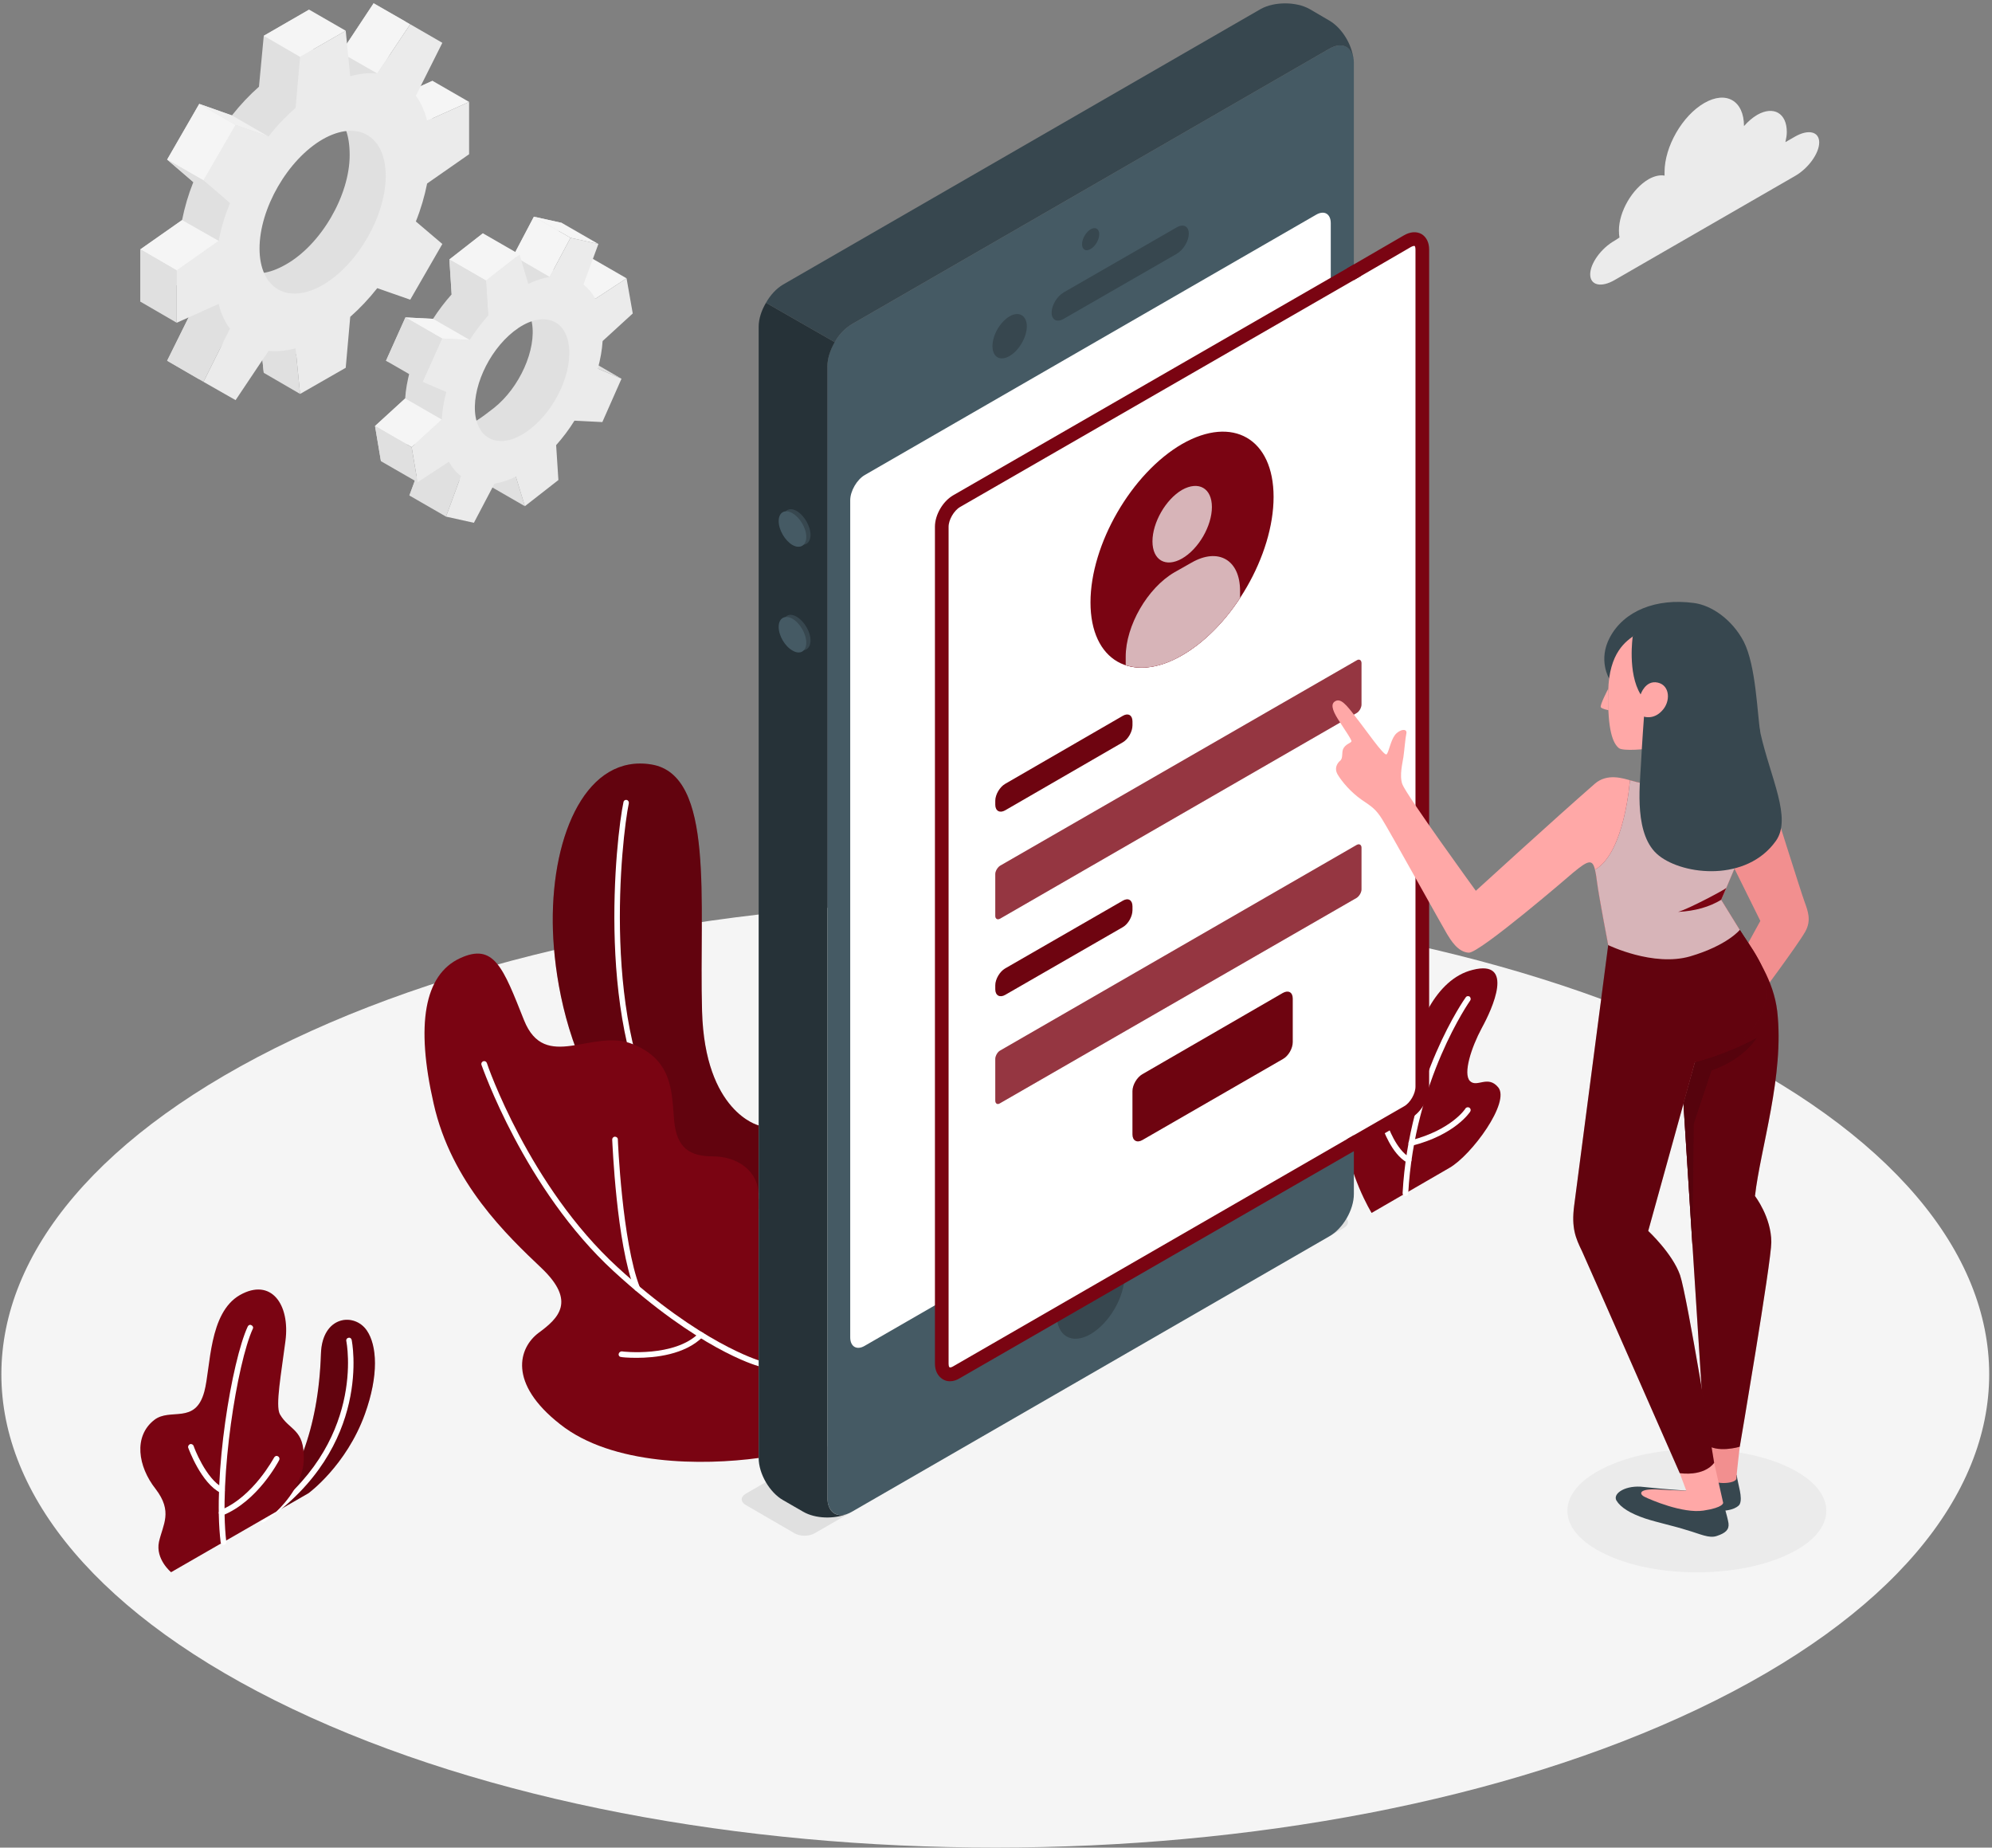 <svg width="496" height="460" viewBox="0 0 496 460" fill="none" xmlns="http://www.w3.org/2000/svg">
<rect x="0" y="0" width="496" height="460" fill="#808080" stroke="none"/>
<g clip-path="url(#clip0_158_11678)">
<path d="M72.829 425.47C169.478 471.49 326.165 471.49 422.815 425.47C519.464 379.451 519.464 304.852 422.815 258.832C326.165 212.812 169.478 212.812 72.829 258.832C-23.821 304.852 -23.821 379.451 72.829 425.47Z" fill="#F5F5F5"/>
<path d="M399.74 386.945C412.294 392.969 432.704 392.969 445.329 386.945C457.884 380.991 457.884 371.255 445.329 365.301C432.704 359.277 412.294 359.277 399.74 365.301C387.115 371.255 387.115 380.991 399.74 386.945Z" fill="#EBEBEB"/>
<path d="M65.394 378.33L76.827 371.746C76.827 371.746 86.225 364.881 90.854 352.063C94.361 342.326 93.87 334.972 91.345 331.259C88.259 326.706 80.194 327.547 79.913 337.073C79.282 355.985 73.741 369.084 65.394 378.33Z" fill="#7A0412"/>
<path opacity="0.2" d="M65.394 378.33L76.827 371.746C76.827 371.746 86.225 364.881 90.854 352.063C94.361 342.326 93.87 334.972 91.345 331.259C88.259 326.706 80.194 327.547 79.913 337.073C79.282 355.985 73.741 369.084 65.394 378.33Z" fill="black"/>
<path d="M65.394 379.03C65.184 379.03 64.974 378.89 64.833 378.75C64.623 378.4 64.693 377.98 64.974 377.769C91.345 359.488 86.295 334.131 86.225 333.851C86.155 333.501 86.365 333.15 86.716 333.08C87.137 332.94 87.488 333.221 87.558 333.571C87.628 333.851 92.958 360.118 65.815 378.89C65.675 378.984 65.535 379.03 65.394 379.03Z" fill="white"/>
<path d="M42.6 391.428C42.6 391.428 38.672 388.206 39.584 383.863C40.566 379.52 43.091 376.368 38.742 370.695C34.323 365.091 33.201 357.596 38.391 353.534C42.389 350.382 48.631 354.794 50.876 346.459C52.489 340.435 51.928 326.916 59.713 322.433C67.498 318.021 72.268 324.745 71.075 333.851C70.023 342.046 68.55 349.891 69.673 352.063C71.987 356.195 75.845 355.635 75.634 363.34C75.494 370.485 68.761 376.368 68.761 376.368L42.6 391.428Z" fill="#7A0412"/>
<path d="M55.645 384.634C55.294 384.634 55.014 384.354 54.944 384.003C52.91 367.403 57.749 338.754 61.677 330.279C61.817 329.928 62.238 329.718 62.589 329.928C62.94 330.068 63.15 330.489 62.94 330.839C59.082 339.244 54.453 367.963 56.347 383.863C56.417 384.214 56.136 384.564 55.715 384.634C55.715 384.634 55.692 384.634 55.645 384.634Z" fill="white"/>
<path d="M55.294 371.745C55.154 371.745 55.037 371.722 54.944 371.675C50.104 369.294 47.018 360.818 46.878 360.468C46.738 360.118 46.948 359.698 47.299 359.558C47.649 359.417 48.07 359.628 48.211 359.978C48.211 360.118 51.226 368.243 55.575 370.415C55.926 370.555 56.066 370.975 55.926 371.325C55.785 371.605 55.505 371.745 55.294 371.745Z" fill="white"/>
<path d="M55.154 377.349C54.874 377.349 54.663 377.139 54.523 376.859C54.383 376.509 54.593 376.088 54.944 375.948C63.08 372.656 68.2 362.92 68.27 362.85C68.48 362.499 68.901 362.359 69.182 362.57C69.532 362.71 69.673 363.13 69.532 363.48C69.322 363.9 64.132 373.777 55.435 377.279C55.341 377.326 55.248 377.349 55.154 377.349Z" fill="white"/>
<path d="M341.525 301.98C341.525 301.98 335.423 292.034 334.792 281.247C334.231 270.46 336.546 265.977 339.842 264.716C343.068 263.455 343.349 267.378 345.032 269.759C346.716 272.071 350.082 270.74 351.345 263.455C352.607 256.17 357.236 243.772 366.705 241.461C377.225 238.799 371.614 251.127 368.949 255.96C366.354 260.793 364.25 267.308 366.003 269.129C367.757 270.88 370.422 267.588 373.017 270.67C376.173 274.312 366.424 287.621 360.883 290.773L341.525 301.98Z" fill="#7A0412"/>
<path d="M349.942 297.778C349.942 297.778 349.918 297.778 349.872 297.778C349.521 297.778 349.24 297.427 349.24 297.077C350.784 268.358 364.811 248.465 364.951 248.325C365.162 247.975 365.583 247.905 365.933 248.115C366.214 248.395 366.284 248.816 366.073 249.096C365.933 249.306 352.186 268.849 350.643 297.147C350.643 297.497 350.293 297.778 349.942 297.778Z" fill="white"/>
<path d="M350.713 289.512C350.62 289.512 350.503 289.489 350.363 289.442C346.435 287.271 344.261 280.826 344.191 280.546C344.05 280.196 344.261 279.776 344.611 279.636C345.032 279.496 345.383 279.706 345.523 280.126C345.523 280.196 347.627 286.29 351.064 288.181C351.415 288.391 351.555 288.812 351.345 289.162C351.204 289.372 350.994 289.512 350.713 289.512Z" fill="white"/>
<path d="M351.415 285.239C351.134 285.239 350.854 285.029 350.713 284.749C350.643 284.399 350.854 283.978 351.275 283.908C361.374 281.317 364.881 276.063 364.881 275.993C365.092 275.643 365.583 275.573 365.863 275.783C366.214 275.993 366.284 276.414 366.074 276.764C365.933 276.974 362.286 282.507 351.625 285.239C351.532 285.239 351.462 285.239 351.415 285.239Z" fill="white"/>
<path d="M188.906 280.196C188.906 280.196 175.51 276.904 174.809 251.758C174.037 224.58 178.105 192.919 162.184 190.328C146.333 187.736 137.426 207.209 137.636 229.763C137.846 249.586 145.842 292.594 188.906 301V280.196Z" fill="#7A0412"/>
<path opacity="0.2" d="M188.906 280.196C188.906 280.196 175.51 276.904 174.809 251.758C174.037 224.58 178.105 192.919 162.184 190.328C146.333 187.736 137.426 207.209 137.636 229.763C137.846 249.586 145.842 292.594 188.906 301V280.196Z" fill="black"/>
<path d="M188.907 298.478C188.907 298.431 188.883 298.408 188.836 298.408C179.087 296.657 171.232 291.333 165.34 282.578C147.946 256.661 153.417 208.189 155.241 199.714C155.311 199.294 155.661 199.083 156.012 199.153C156.433 199.223 156.643 199.644 156.573 199.994C154.82 208.329 149.349 256.24 166.533 281.807C172.144 290.213 179.719 295.326 189.047 297.077C189.468 297.147 189.678 297.497 189.608 297.847C189.538 298.198 189.257 298.478 188.907 298.478Z" fill="white"/>
<path d="M188.906 362.99C175.019 364.881 152.435 364.881 139.459 354.584C126.414 344.358 129.149 335.532 134.129 331.82C139.109 328.177 143.457 323.975 134.901 315.779C126.274 307.584 112.386 294.485 107.968 274.733C103.479 255.05 105.653 242.722 114.491 238.589C123.047 234.597 125.292 240.971 130.482 253.999C135.742 267.098 147.525 255.89 157.555 259.953C167.655 264.016 167.234 272.071 167.865 279.005C168.496 285.94 171.863 287.901 177.544 287.901C183.225 287.901 188.906 291.193 188.906 297.778V362.99Z" fill="#7A0412"/>
<path d="M188.906 340.155C188.86 340.155 188.813 340.132 188.766 340.085C188.135 339.945 173.757 335.742 152.856 316.55C130.552 296.097 120.031 265.417 119.891 265.136C119.751 264.716 119.961 264.366 120.312 264.226C120.733 264.086 121.083 264.296 121.224 264.646C121.294 264.996 131.744 295.326 153.767 315.499C174.458 334.481 188.976 338.684 189.117 338.754C189.467 338.894 189.748 339.245 189.608 339.595C189.538 339.945 189.257 340.155 188.906 340.155Z" fill="white"/>
<path d="M158.677 321.453C158.397 321.453 158.116 321.243 157.976 320.963C153.487 309.475 152.505 284.749 152.435 283.699C152.435 283.348 152.716 282.998 153.136 282.998C153.487 282.998 153.838 283.278 153.838 283.628C153.838 283.909 154.89 309.125 159.309 320.472C159.449 320.823 159.238 321.243 158.888 321.383C158.794 321.43 158.724 321.453 158.677 321.453Z" fill="white"/>
<path d="M158.537 338.054C156.362 338.054 154.819 337.914 154.679 337.844C154.258 337.844 153.978 337.493 154.048 337.073C154.118 336.723 154.469 336.443 154.819 336.443C154.96 336.513 168.005 337.984 174.037 331.89C174.247 331.61 174.738 331.61 175.019 331.82C175.3 332.1 175.3 332.59 175.019 332.8C170.6 337.283 163.096 338.054 158.537 338.054Z" fill="white"/>
<path fill-rule="evenodd" clip-rule="evenodd" d="M140.932 79.656L143.457 84.979L145.701 89.042L140.862 99.829L139.109 102.701C137.776 104.802 131.393 108.935 129.71 110.826L129.921 114.258L121.574 120.773L119.33 113.418C117.506 114.328 117.927 117.55 116.244 117.761L108.879 124.905L101.936 123.364L105.653 113.278C104.461 112.367 103.479 111.176 102.707 109.705L94.852 114.819L93.379 106.063L100.884 99.199C101.024 96.957 101.445 94.716 102.076 92.334L96.114 89.812L100.954 79.025L107.827 79.376C109.23 77.204 110.773 75.173 112.456 73.282L111.895 64.596L120.242 58.082L122.416 65.437C124.286 64.549 126.086 63.966 127.816 63.685L132.936 53.949L139.88 55.49L136.163 65.577C137.355 66.487 138.337 67.678 139.109 69.149L146.894 64.036L148.437 72.791L140.932 79.656ZM132.445 80.356C131.323 73.632 128.868 73.982 122.486 79.025C116.103 84.069 112.316 94.225 113.508 100.95C114.631 107.674 116.594 106.553 122.977 101.58C129.359 96.537 133.638 87.011 132.445 80.356Z" fill="#E0E0E0"/>
<path d="M132.936 53.949L142.054 59.203L136.864 68.939L127.816 63.685L132.936 53.949Z" fill="#F5F5F5"/>
<path d="M156.012 69.289L148.226 74.402L139.108 69.149L146.894 64.036L156.012 69.289Z" fill="#F5F5F5"/>
<path d="M154.749 94.295L148.858 91.774L139.74 86.52L145.701 89.042L154.749 94.295Z" fill="#E0E0E0"/>
<path d="M101.936 123.364L111.053 128.618L114.771 118.531L105.653 113.278L101.936 123.364Z" fill="#E0E0E0"/>
<path d="M130.692 126.026L121.574 120.772L119.33 113.418L128.447 118.671L130.692 126.026Z" fill="#E0E0E0"/>
<path fill-rule="evenodd" clip-rule="evenodd" d="M150.05 84.909C149.91 87.151 149.489 89.462 148.857 91.774L154.749 94.295L149.98 105.082L143.036 104.732C141.703 106.904 140.16 108.935 138.477 110.826L139.038 119.512L130.692 126.026L128.447 118.671C126.577 119.558 124.8 120.142 123.117 120.422L117.997 130.159L111.053 128.618L114.771 118.531C113.578 117.621 112.596 116.43 111.755 114.959L103.969 120.072L102.497 111.316L110.001 104.452C110.142 102.211 110.492 99.899 111.124 97.588L105.232 95.066L110.071 84.279L116.945 84.629C118.348 82.458 119.891 80.426 121.574 78.535L121.013 69.85L129.359 63.335L131.534 70.69C133.427 69.779 135.181 69.219 136.864 68.939L142.054 59.203L148.998 60.744L145.28 70.83C146.403 71.741 147.455 72.931 148.226 74.403L156.011 69.289L157.554 78.045L150.05 84.909ZM141.563 85.54C140.441 78.885 134.269 77.484 127.886 82.528C121.504 87.571 117.296 97.027 118.418 103.752C119.61 110.406 125.712 111.807 132.095 106.763C138.477 101.79 142.755 92.264 141.563 85.54Z" fill="#EBEBEB"/>
<path d="M129.359 63.335L120.241 58.082L111.895 64.596L121.013 69.849L129.359 63.335Z" fill="#F5F5F5"/>
<path d="M111.895 64.596L112.456 73.282L121.574 78.535L121.013 69.85L111.895 64.596Z" fill="#E0E0E0"/>
<path d="M116.945 84.629L107.827 79.376L100.954 79.025L110.071 84.279L116.945 84.629Z" fill="#F5F5F5"/>
<path d="M100.954 79.025L96.114 89.812L105.232 95.066L110.072 84.279L100.954 79.025Z" fill="#E0E0E0"/>
<path d="M110.001 104.452L100.884 99.198L93.379 106.063L102.497 111.316L110.001 104.452Z" fill="#F5F5F5"/>
<path d="M103.97 120.072L94.852 114.819L93.379 106.063L102.497 111.316L103.97 120.072Z" fill="#E0E0E0"/>
<path d="M142.054 59.203L132.937 53.949L139.88 55.49L148.998 60.744L142.054 59.203Z" fill="#F5F5F5"/>
<path fill-rule="evenodd" clip-rule="evenodd" d="M97.307 40.5C97.447 43.232 97.307 48.205 96.115 51.287L101.024 55.56L93.028 69.359L87.137 67.328C85.103 69.919 81.456 72.511 78.089 73.632L76.967 86.31L65.675 92.824L64.483 81.477C62.098 82.177 59.853 82.388 57.749 82.177L49.613 94.435L41.618 89.812L48.14 76.644C46.878 74.893 45.966 72.861 45.335 70.41L34.955 75.103V62.075L45.335 54.79C45.966 51.638 46.878 48.486 48.14 45.334L41.618 39.73L49.613 25.861L57.749 28.733C59.853 26.071 62.098 23.689 64.483 21.588L65.675 8.91L76.967 2.396L78.089 13.743C80.474 13.043 82.788 12.902 84.892 13.113L93.028 0.785L101.024 5.408L94.501 18.646C95.694 20.327 96.676 22.359 97.307 24.81L107.687 20.117V33.146L97.307 40.5ZM87.067 38.609C87.067 28.593 81.806 24.95 73.109 29.924C64.412 34.967 57.258 47.225 57.258 57.241C57.258 67.258 62.659 70.76 71.286 65.787C79.983 60.814 87.067 48.626 87.067 38.609Z" fill="#E0E0E0"/>
<path d="M102.146 6.038L93.028 0.855L84.893 13.113L93.94 18.296L102.146 6.038Z" fill="#F5F5F5"/>
<path d="M116.805 25.371L107.687 20.117L97.307 24.81L106.354 30.064L116.805 25.371Z" fill="#F5F5F5"/>
<path d="M74.722 98.078L65.675 92.824L64.482 81.477L73.6 86.731L74.722 98.078Z" fill="#E0E0E0"/>
<path d="M41.618 89.812L50.665 95.066L57.258 81.827L48.141 76.644L41.618 89.812Z" fill="#E0E0E0"/>
<path fill-rule="evenodd" clip-rule="evenodd" d="M106.355 45.684C105.723 48.836 104.812 51.988 103.549 55.14L110.142 60.744L102.146 74.613L93.94 71.741C91.836 74.402 89.592 76.784 87.207 78.885L86.085 91.564L74.723 98.078L73.6 86.73C71.216 87.361 68.901 87.571 66.867 87.361L58.661 99.619L50.666 95.066L57.258 81.827C55.996 80.146 55.014 78.115 54.453 75.663L44.002 80.356V67.328L54.453 59.973C55.014 56.891 55.996 53.669 57.258 50.587L50.666 44.913L58.661 31.114L66.867 33.986C68.901 31.325 71.216 28.943 73.6 26.842L74.723 14.163L86.085 7.649L87.207 18.997C89.592 18.296 91.836 18.086 93.94 18.296L102.146 6.038L110.142 10.661L103.549 23.83C104.812 25.581 105.723 27.612 106.355 30.064L116.805 25.371V38.399L106.355 45.684ZM96.044 43.793C96.044 33.776 89.031 29.713 80.334 34.687C71.637 39.73 64.623 51.918 64.623 61.864C64.623 71.881 71.637 75.943 80.334 70.97C89.031 65.927 96.044 53.809 96.044 43.793Z" fill="#EBEBEB"/>
<path d="M57.749 28.733L66.867 33.986L58.661 31.114L49.613 25.861L57.749 28.733Z" fill="#F0F0F0"/>
<path d="M50.665 44.913L41.618 39.73L49.613 25.861L58.661 31.114L50.665 44.913Z" fill="#F5F5F5"/>
<path d="M41.618 39.73L50.665 44.913L57.258 50.587L48.141 45.334L41.618 39.73Z" fill="#E0E0E0"/>
<path d="M45.335 54.79L54.453 59.973L44.002 67.328L34.955 62.075L45.335 54.79Z" fill="#F5F5F5"/>
<path d="M34.955 62.075L44.002 67.328V80.356L34.955 75.103V62.075Z" fill="#E0E0E0"/>
<path d="M86.085 7.649L76.967 2.396L65.675 8.91L74.722 14.163L86.085 7.649Z" fill="#F5F5F5"/>
<path d="M202.794 381.762L334.652 305.693C335.985 304.922 335.985 303.661 334.652 302.891L322.448 295.886C321.116 295.116 318.941 295.116 317.609 295.886L185.68 371.886C184.348 372.656 184.348 373.917 185.68 374.687L197.884 381.762C199.217 382.533 201.391 382.533 202.794 381.762Z" fill="#E0E0E0"/>
<path d="M331.005 12.132L212.122 80.707C208.755 82.598 206.02 87.291 206.02 91.213V372.866C206.02 376.719 208.755 378.33 212.122 376.368L331.005 307.794C334.372 305.903 337.107 301.21 337.107 297.287V15.634C337.107 11.782 334.372 10.171 331.005 12.132Z" fill="#455A64"/>
<path d="M212.122 80.707L331.005 12.132C334.021 10.381 336.476 11.502 336.967 14.514C336.546 10.871 334.021 6.879 331.005 5.128L326.095 2.256C322.729 0.365 317.258 0.365 313.891 2.256L195.008 70.83C193.325 71.811 191.782 73.492 190.73 75.383L207.844 85.19C208.896 83.298 210.439 81.687 212.122 80.707Z" fill="#37474F"/>
<path d="M188.906 362.99C188.906 366.912 191.642 371.606 195.008 373.497L199.988 376.369C203.004 378.12 207.703 378.26 211.07 376.859C208.194 377.98 206.02 376.369 206.02 372.866V91.214C206.02 89.252 206.721 87.151 207.843 85.19L190.73 75.383C189.608 77.275 188.906 79.376 188.906 81.337V362.99Z" fill="#263238"/>
<path d="M215.348 118.251L327.709 53.459C329.743 52.268 331.356 53.249 331.356 55.56V263.946C331.356 266.327 329.743 269.129 327.709 270.25L215.348 335.042C213.384 336.233 211.701 335.322 211.701 332.94V124.555C211.701 122.244 213.384 119.372 215.348 118.251Z" fill="white"/>
<path d="M271.528 57.101C270.406 57.802 269.424 59.413 269.424 60.814C269.424 62.145 270.406 62.705 271.528 62.005C272.721 61.374 273.703 59.693 273.703 58.292C273.703 56.961 272.721 56.401 271.528 57.101Z" fill="#37474F"/>
<path d="M271.528 312.697C266.899 315.359 263.112 321.873 263.112 327.267C263.112 332.66 266.899 334.832 271.528 332.17C276.228 329.438 280.015 322.924 280.015 317.53C280.015 312.207 276.228 309.965 271.528 312.697Z" fill="#37474F"/>
<path d="M251.399 78.746C249.014 80.146 247.121 83.439 247.121 86.17C247.121 88.902 249.014 90.023 251.399 88.622C253.714 87.291 255.677 83.929 255.677 81.267C255.677 78.535 253.714 77.415 251.399 78.746Z" fill="#37474F"/>
<path d="M261.849 77.835C261.849 79.656 263.182 80.356 264.865 79.376L292.99 63.195C294.674 62.215 296.006 59.973 296.006 58.152C296.006 56.331 294.674 55.63 292.99 56.611L264.865 72.792C263.182 73.772 261.849 76.014 261.849 77.835Z" fill="#37474F"/>
<path d="M198.375 127.217C200.269 128.338 201.812 130.999 201.812 133.171C201.812 135.342 200.269 136.253 198.375 135.132C196.481 134.011 195.008 131.42 195.008 129.248C195.008 127.077 196.481 126.166 198.375 127.217Z" fill="#37474F"/>
<path d="M198.375 153.554C200.269 154.675 201.812 157.267 201.812 159.438C201.812 161.609 200.269 162.52 198.375 161.469C196.481 160.349 195.008 157.687 195.008 155.515C195.008 153.344 196.481 152.433 198.375 153.554Z" fill="#37474F"/>
<path d="M197.323 127.777C199.217 128.898 200.76 131.49 200.76 133.661C200.76 135.832 199.217 136.743 197.323 135.692C195.429 134.572 193.886 131.91 193.886 129.739C193.886 127.567 195.429 126.657 197.323 127.777Z" fill="#455A64"/>
<path d="M197.323 154.044C199.217 155.165 200.76 157.827 200.76 159.998C200.76 162.17 199.217 163.08 197.323 161.959C195.429 160.909 193.886 158.247 193.886 156.076C193.886 153.904 195.429 152.994 197.323 154.044Z" fill="#455A64"/>
<path d="M354.15 62.145C354.15 59.833 352.537 58.852 350.503 60.043L337.107 67.748L238.143 124.835C236.179 125.956 234.496 128.828 234.496 131.139V339.525C234.496 341.906 236.179 342.817 238.143 341.626L337.107 284.609L350.503 276.834C352.537 275.713 354.15 272.911 354.15 270.53V62.145Z" fill="white" stroke="#7A0412" stroke-width="2" stroke-miterlimit="10"/>
<path d="M236.53 342.887C236.062 342.887 235.641 342.77 235.267 342.537C234.356 341.976 233.794 340.926 233.794 339.525V131.139C233.794 128.548 235.548 125.536 237.792 124.205L336.756 67.188L337.458 68.379L238.494 125.396C236.74 126.446 235.197 129.038 235.197 131.139V339.525C235.197 340.435 235.478 341.066 235.969 341.276C236.39 341.556 237.091 341.486 237.792 341.066L336.756 283.979L337.458 285.24L238.494 342.257C237.839 342.677 237.184 342.887 236.53 342.887Z" fill="#7A0412" stroke="#7A0412" stroke-width="2" stroke-miterlimit="10"/>
<path d="M337.458 285.239L336.756 283.979L350.153 276.274C351.976 275.223 353.449 272.631 353.449 270.53V62.145C353.449 61.304 353.239 60.674 352.748 60.394C352.327 60.113 351.626 60.184 350.854 60.604L337.458 68.379L336.756 67.188L350.153 59.413C351.415 58.712 352.537 58.642 353.449 59.133C354.361 59.693 354.852 60.744 354.852 62.145V270.53C354.852 273.122 353.098 276.204 350.854 277.464L337.458 285.239Z" fill="#7A0412" stroke="#7A0412" stroke-width="2" stroke-miterlimit="10"/>
<path d="M294.323 110.546C306.948 103.332 317.118 109.215 317.118 123.715C317.118 138.214 306.948 155.866 294.323 163.15C281.768 170.365 271.528 164.481 271.528 149.982C271.528 135.482 281.768 117.831 294.323 110.546Z" fill="#7A0412"/>
<path d="M294.323 121.964C298.461 119.652 301.758 121.543 301.758 126.236C301.758 130.929 298.461 136.673 294.323 139.055C290.255 141.366 286.958 139.475 286.958 134.782C286.958 130.089 290.255 124.345 294.323 121.964Z" fill="#7A0412"/>
<path d="M308.771 147.11C308.771 139.335 303.301 136.253 296.638 140.105L292.429 142.487C285.696 146.409 280.296 155.795 280.296 163.5V165.602C284.153 166.863 289.063 166.232 294.323 163.15C299.794 159.998 304.844 154.885 308.771 148.861V147.11Z" fill="#7A0412"/>
<path opacity="0.7" d="M294.323 121.964C298.461 119.652 301.758 121.543 301.758 126.236C301.758 130.929 298.461 136.673 294.323 139.055C290.255 141.366 286.959 139.475 286.959 134.782C286.959 130.089 290.255 124.345 294.323 121.964Z" fill="white"/>
<path opacity="0.7" d="M308.771 147.11C308.771 139.335 303.301 136.253 296.638 140.105L292.429 142.487C285.696 146.409 280.296 155.795 280.296 163.5V165.602C284.153 166.863 289.063 166.232 294.323 163.15C299.794 159.998 304.844 154.885 308.771 148.861V147.11Z" fill="white"/>
<path d="M250.277 195.161L279.594 178.21C280.927 177.439 281.979 178.07 281.979 179.611V180.591C281.979 182.132 280.927 184.024 279.594 184.794L250.277 201.745C248.944 202.516 247.822 201.885 247.822 200.344V199.364C247.822 197.823 248.944 195.931 250.277 195.161Z" fill="#7A0412"/>
<path opacity="0.1" d="M250.277 195.161L279.594 178.21C280.927 177.439 281.979 178.07 281.979 179.611V180.591C281.979 182.132 280.927 184.024 279.594 184.794L250.277 201.745C248.944 202.516 247.822 201.885 247.822 200.344V199.364C247.822 197.823 248.944 195.931 250.277 195.161Z" fill="black"/>
<path d="M249.014 215.544L337.808 164.411C338.44 163.991 339.001 164.341 339.001 165.111V175.408C339.001 176.179 338.44 177.159 337.808 177.51L249.014 228.713C248.383 229.063 247.822 228.783 247.822 228.012V217.646C247.822 216.875 248.383 215.964 249.014 215.544Z" fill="#7A0412"/>
<path opacity="0.2" d="M249.014 215.544L337.808 164.411C338.44 163.991 339.001 164.341 339.001 165.111V175.408C339.001 176.179 338.44 177.159 337.808 177.51L249.014 228.713C248.383 229.063 247.822 228.783 247.822 228.012V217.646C247.822 216.875 248.383 215.964 249.014 215.544Z" fill="white"/>
<path d="M250.277 241.111L279.594 224.23C280.927 223.459 281.979 224.09 281.979 225.631V226.612C281.979 228.153 280.927 230.044 279.594 230.814L250.277 247.695C248.944 248.466 247.822 247.835 247.822 246.294V245.314C247.822 243.773 248.944 241.881 250.277 241.111Z" fill="#7A0412"/>
<path opacity="0.1" d="M250.277 241.111L279.594 224.23C280.927 223.459 281.979 224.09 281.979 225.631V226.612C281.979 228.153 280.927 230.044 279.594 230.814L250.277 247.695C248.944 248.466 247.822 247.835 247.822 246.294V245.314C247.822 243.773 248.944 241.881 250.277 241.111Z" fill="black"/>
<path d="M249.014 261.564L337.808 210.361C338.44 210.011 339.001 210.291 339.001 211.061V221.428C339.001 222.198 338.44 223.109 337.808 223.529L249.014 274.662C248.383 275.083 247.822 274.803 247.822 273.962V263.665C247.822 262.895 248.383 261.914 249.014 261.564Z" fill="#7A0412"/>
<path opacity="0.2" d="M249.014 261.564L337.808 210.361C338.44 210.011 339.001 210.291 339.001 211.061V221.428C339.001 222.198 338.44 223.109 337.808 223.529L249.014 274.662C248.383 275.083 247.822 274.803 247.822 273.962V263.665C247.822 262.895 248.383 261.914 249.014 261.564Z" fill="white"/>
<path d="M284.434 267.448L319.432 247.205C320.835 246.434 321.887 247.065 321.887 248.606V259.463C321.887 261.004 320.835 262.895 319.432 263.666L284.434 283.839C283.101 284.609 281.979 283.979 281.979 282.438V271.651C281.979 270.11 283.101 268.218 284.434 267.448Z" fill="#7A0412"/>
<path opacity="0.1" d="M284.434 267.448L319.432 247.205C320.835 246.434 321.887 247.065 321.887 248.606V259.463C321.887 261.004 320.835 262.895 319.432 263.666L284.434 283.839C283.101 284.609 281.979 283.979 281.979 282.438V271.651C281.979 270.11 283.101 268.218 284.434 267.448Z" fill="black"/>
<path d="M367.476 221.778C367.476 221.778 350.222 198.033 349.17 195.231C348.399 193.059 349.241 189.907 349.451 188.436C349.661 186.966 349.942 183.673 350.152 182.763C350.573 181.222 348.539 181.502 347.347 182.973C346.225 184.444 345.804 187.316 345.243 187.806C344.612 188.296 340.053 181.642 337.598 178.56C335.213 175.408 333.74 173.587 332.267 174.708C331.215 175.548 331.987 177.369 333.74 179.961C335.494 182.623 336.265 183.813 336.476 184.374C336.756 184.934 335.353 185.004 334.582 186.195C333.951 187.106 334.512 188.647 333.74 189.347C332.899 190.048 332.197 191.308 333.039 192.779C334.161 194.671 336.405 197.262 339 199.083C341.596 200.835 342.577 201.465 344.121 203.917C345.664 206.298 359.411 231.094 360.322 232.565C361.234 234.036 362.987 237.048 365.723 237.188C368.458 237.258 390.622 218.206 391.744 217.225C395.391 214.213 396.513 213.793 397.144 216.525C397.355 217.365 397.495 218.346 397.635 219.467C398.056 222.899 400.441 235.297 400.441 235.297C400.441 235.297 411.663 240.76 420.851 238.099C430.109 235.367 433.195 231.514 433.195 231.514L428.566 224.02C429.829 220.938 435.65 208.399 437.474 199.574L408.577 194.951C407.946 194.811 407.034 194.6 405.841 194.25C404.228 193.83 400.231 192.429 397.144 195.091C387.185 203.776 367.476 221.778 367.476 221.778Z" fill="#FFA8A7"/>
<path d="M424.779 367.403L419.588 374.547C419.588 374.547 421.973 376.018 427.093 376.158C431.722 376.368 433.055 374.827 433.195 374.477C433.967 372.796 432.774 369.784 432.424 367.193L424.779 367.403Z" fill="#37474F"/>
<path d="M419.869 371.115C419.869 371.115 413.627 370.695 409.278 370.204C404.93 369.644 401.493 371.745 402.475 373.567C403.527 375.318 405.912 376.789 409.629 378.05C412.855 379.1 416.643 379.871 419.939 380.921C423.376 381.902 425.55 383.093 427.514 382.392C429.618 381.692 430.6 380.851 430.39 379.24C430.179 377.699 428.636 372.656 428.636 372.656L419.869 371.115Z" fill="#37474F"/>
<path d="M433.195 360.188C433.195 360.188 432.423 366.702 432.353 368.103C432.283 369.504 425.971 369.924 424.779 367.403L424.568 359.417L433.195 360.188Z" fill="#F28F8F"/>
<path d="M426.813 364.181L429.057 374.127C429.057 374.127 429.267 375.318 424.147 376.088C418.957 376.859 410.891 373.356 409.489 372.656C408.086 371.956 407.946 370.555 412.996 370.835C418.116 371.115 419.869 371.115 419.869 371.115L418.256 366.772L426.813 364.181Z" fill="#FFA8A7"/>
<path d="M437.473 199.574L441.05 198.593C441.05 198.593 448.485 222.269 449.327 224.51C450.168 226.822 451.08 229.203 449.467 232.005C447.573 235.367 437.473 248.886 437.473 248.886L431.021 242.582L438.315 229.273L431.862 216.245L437.473 199.574Z" fill="#F28F8F"/>
<path d="M400.651 168.894C400.651 168.894 397.846 164.271 400.862 158.667C404.368 152.083 412.364 148.861 421.763 150.122C426.181 150.682 431.301 154.254 434.177 159.718C437.263 165.742 437.543 177.86 438.315 182.413L400.651 168.894Z" fill="#37474F"/>
<path d="M400.441 171.486C400.441 171.486 398.196 175.758 398.617 176.109C398.968 176.529 400.511 176.809 400.511 176.809L400.441 171.486Z" fill="#FFA8A7"/>
<path d="M407.314 157.967C404.86 159.578 400.651 162.45 400.441 172.046C400.231 181.922 401.633 185.074 403.106 186.265C404.088 187.036 409.839 186.615 412.364 186.055C414.819 185.425 421.903 181.922 424.498 176.599C427.514 170.365 426.883 161.119 422.394 158.457C416.082 154.745 409.348 156.636 407.314 157.967Z" fill="#FFA8A7"/>
<path d="M433.195 231.514C437.543 238.239 441.611 244.193 442.523 251.758C444.347 267.728 438.315 285.94 436.982 297.777C436.982 297.777 441.05 303.031 441.05 309.265C441.05 314.168 433.195 360.188 433.195 360.188C433.195 360.188 427.444 361.939 424.568 359.417L419.167 274.732L422.043 264.436L433.195 231.514Z" fill="#7A0412"/>
<path opacity="0.2" d="M433.195 231.514C437.543 238.239 441.611 244.193 442.523 251.758C444.347 267.728 438.315 285.94 436.982 297.777C436.982 297.777 441.05 303.031 441.05 309.265C441.05 314.168 433.195 360.188 433.195 360.188C433.195 360.188 427.444 361.939 424.568 359.417L419.167 274.732L422.043 264.436L433.195 231.514Z" fill="black"/>
<path d="M419.167 274.733L422.043 264.436C422.043 264.436 429.899 262.545 437.473 258.342C437.473 258.342 434.528 263.595 426.181 266.537L421.763 279.776L421.412 310.105L419.167 274.733Z" fill="#7A0412"/>
<path opacity="0.3" d="M419.167 274.733L422.043 264.436C422.043 264.436 429.899 262.545 437.473 258.342C437.473 258.342 434.528 263.595 426.181 266.537L421.763 279.776L421.412 310.105L419.167 274.733Z" fill="black"/>
<path d="M433.195 231.514C435.51 235.297 441.05 241.741 439.858 247.975C438.455 255.47 434.387 260.793 422.043 264.436L410.4 306.463C410.4 306.463 416.432 312.067 418.326 317.46C420.149 322.854 426.813 364.18 426.813 364.18C426.813 364.18 424.779 367.543 418.256 366.772C418.256 366.772 395.461 314.868 393.918 311.506C392.305 308.214 391.253 305.693 391.954 300.229C392.656 294.836 400.441 235.297 400.441 235.297L433.195 231.514Z" fill="#7A0412"/>
<path opacity="0.2" d="M433.195 231.514C435.51 235.297 441.05 241.741 439.858 247.975C438.455 255.47 434.387 260.793 422.043 264.436L410.4 306.463C410.4 306.463 416.432 312.067 418.326 317.46C420.149 322.854 426.813 364.18 426.813 364.18C426.813 364.18 424.779 367.543 418.256 366.772C418.256 366.772 395.461 314.868 393.918 311.506C392.305 308.214 391.253 305.693 391.954 300.229C392.656 294.836 400.441 235.297 400.441 235.297L433.195 231.514Z" fill="black"/>
<path d="M437.474 199.574L408.577 194.951C407.946 194.811 407.034 194.6 405.842 194.25C405.842 194.25 404.579 212.322 397.145 216.525C397.332 217.365 397.495 218.346 397.635 219.467C398.056 222.899 400.441 235.297 400.441 235.297C400.441 235.297 411.663 240.76 420.851 238.099C430.109 235.367 433.195 231.514 433.195 231.514L428.566 224.02C429.829 220.938 435.65 208.399 437.474 199.574Z" fill="#7A0412"/>
<path opacity="0.7" d="M437.474 199.574L408.577 194.951C407.946 194.811 407.034 194.6 405.842 194.25C405.842 194.25 404.579 212.322 397.145 216.525C397.332 217.365 397.495 218.346 397.635 219.467C398.056 222.899 400.441 235.297 400.441 235.297C400.441 235.297 411.663 240.76 420.851 238.099C430.109 235.367 433.195 231.514 433.195 231.514L428.566 224.02C429.829 220.938 435.65 208.399 437.474 199.574Z" fill="white"/>
<path d="M429.828 221.078C429.688 221.358 420.57 226.261 417.835 227.032C422.113 226.821 425.69 225.771 428.566 224.02L429.828 221.078Z" fill="#7A0412"/>
<path d="M406.543 158.457C406.543 158.457 405.21 167.563 408.507 172.886C408.507 172.886 409.699 169.244 412.785 169.945C415.871 170.645 416.011 174.708 413.837 176.949C411.733 179.261 409.348 178.42 409.348 178.42C409.348 178.42 408.857 185.004 408.577 190.538C408.296 195.861 406.823 208.119 413.065 213.023C419.238 217.926 434.878 219.607 442.173 209.38C446.241 203.706 440.84 193.69 438.315 182.413C436 172.116 434.738 156.776 423.726 154.324C412.715 151.803 406.543 158.457 406.543 158.457Z" fill="#37474F"/>
<path d="M446.872 34.056L444.557 35.387C444.768 34.477 444.908 33.636 444.908 32.865C444.908 28.172 441.612 26.281 437.544 28.593C436.351 29.293 435.229 30.274 434.247 31.395C434.247 25.09 429.829 22.499 424.358 25.651C418.887 28.803 414.468 36.508 414.468 42.812C414.468 43.139 414.468 43.442 414.468 43.722C413.346 43.512 411.943 43.793 410.471 44.633C406.403 47.015 403.106 52.688 403.106 57.381C403.106 58.035 403.153 58.619 403.246 59.133L402.054 59.903C398.688 61.794 395.952 65.577 395.952 68.308C395.952 71.04 398.688 71.671 402.054 69.709L446.872 43.863C450.239 41.971 452.974 38.189 452.974 35.457C452.974 32.725 450.239 32.095 446.872 34.056Z" fill="#EBEBEB"/>
</g>
<defs>
<clipPath id="clip0_158_11678">
<rect width="495" height="460" fill="white" transform="translate(0.322)"/>
</clipPath>
</defs>
</svg>
